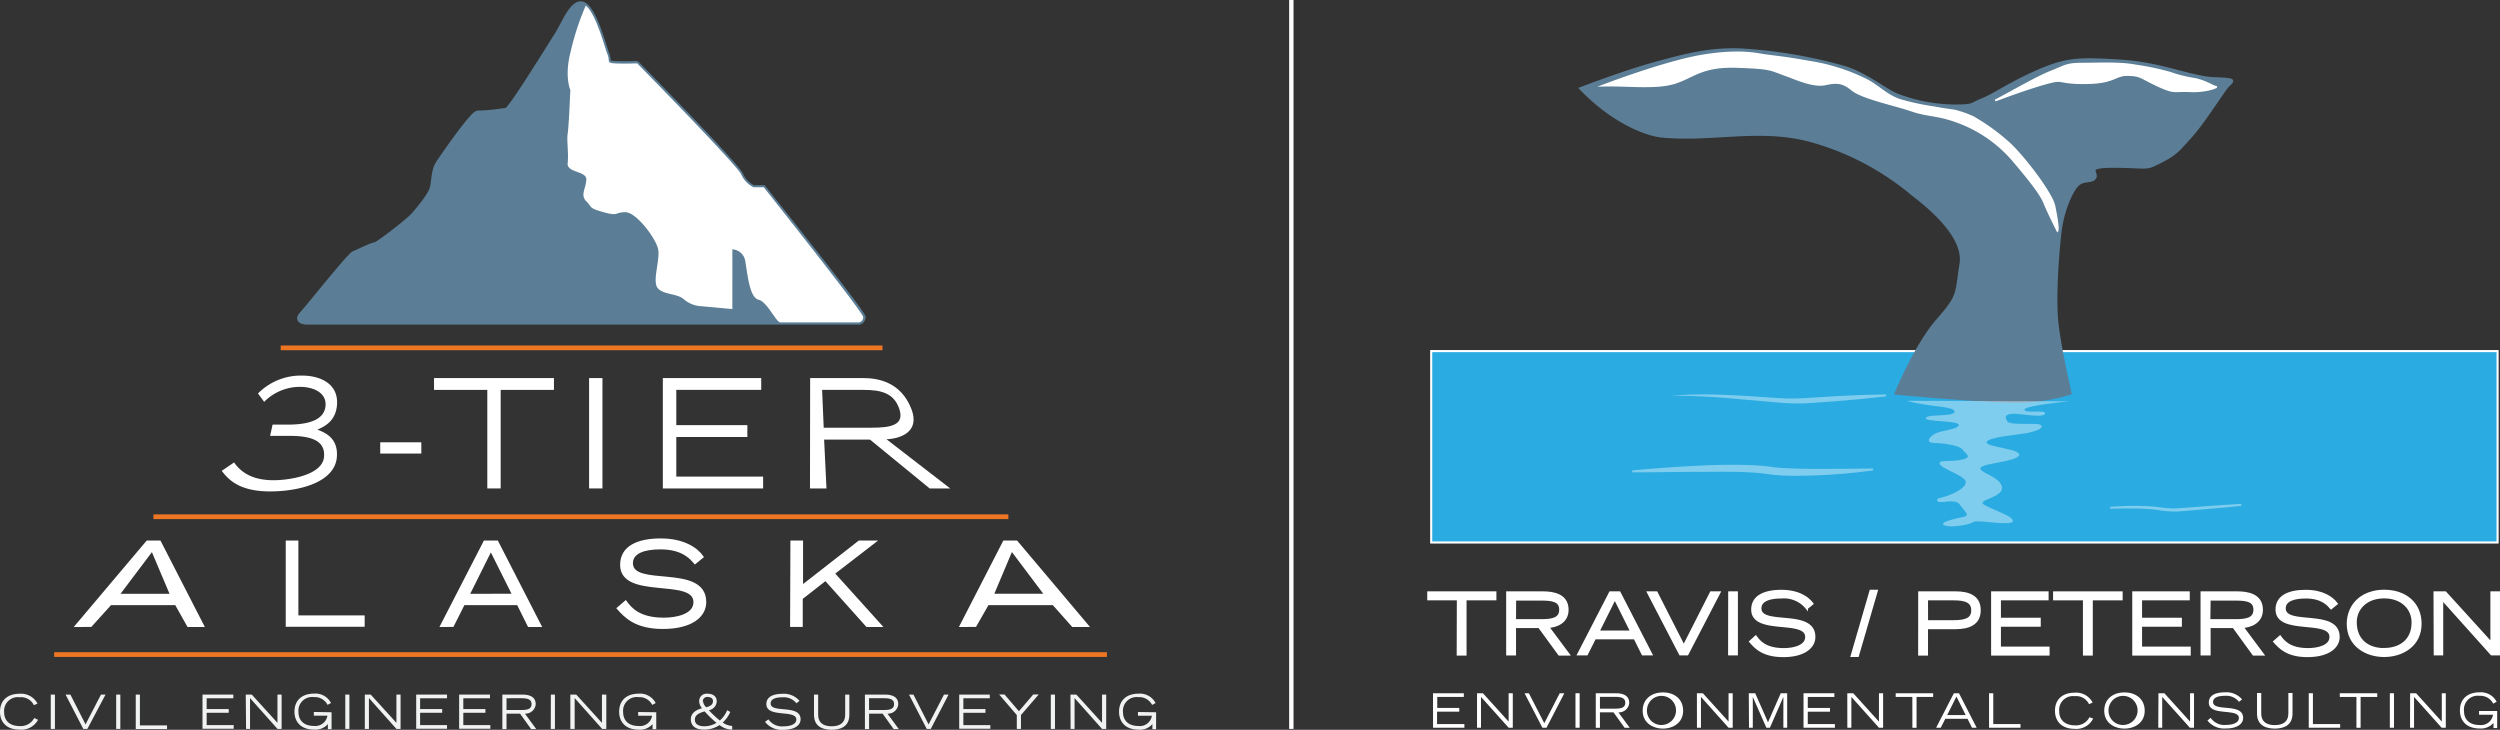 <svg xmlns="http://www.w3.org/2000/svg" viewBox="0 0 486.55 142.03"><rect x="0" y="0" width="486.55" height="142.03" fill="#333333" stroke="none"/><defs><style>.cls-1{fill:#f1f2f2;}.cls-10,.cls-12,.cls-2,.cls-4,.cls-9{fill:#fff;}.cls-13,.cls-3,.cls-6{fill:none;}.cls-12,.cls-13,.cls-3,.cls-4,.cls-7,.cls-9{stroke:#fff;}.cls-12,.cls-13,.cls-3,.cls-5,.cls-6,.cls-7,.cls-8,.cls-9{stroke-miterlimit:10;}.cls-3,.cls-4{stroke-width:0.46px;}.cls-5,.cls-8{fill:#5b7e96;stroke:#5b7e96;}.cls-5,.cls-6{stroke-width:0.92px;}.cls-6{stroke:#ee7623;}.cls-7{fill:#2aabe2;stroke-width:0.41px;}.cls-8{stroke-width:0.68px;}.cls-9{stroke-width:0.38px;}.cls-10,.cls-11{opacity:0.4;}.cls-12{stroke-width:0.46px;}.cls-13{stroke-width:0.85px;}</style></defs><g id="Layer_2" data-name="Layer 2"><g id="Layer_1-2" data-name="Layer 1"><path class="cls-1" d="M7.4,140.09A3.66,3.66,0,0,1,3.81,142C1.22,142,0,140.48,0,138.54c0-2.3,1.55-3.52,3.8-3.52a3.62,3.62,0,0,1,3.5,1.91l-.7.32a2.77,2.77,0,0,0-2.79-1.55,2.67,2.67,0,0,0-3,2.94c0,1.53,1,2.67,3.06,2.67a2.93,2.93,0,0,0,2.79-1.57Z"/><path class="cls-1" d="M9.88,135.18h.81v6.68H9.88Z"/><path class="cls-1" d="M13.7,135.18l2.95,5.8,3-5.8h.89L17,141.86h-.79l-3.45-6.68Z"/><path class="cls-1" d="M22.61,135.18h.81v6.68h-.81Z"/><path class="cls-1" d="M26.42,135.18h.81v6h5.28v.71H26.42Z"/><path class="cls-1" d="M39.41,135.18h6v.72H40.22V138h4.3v.72h-4.3v2.4h5.26v.71H39.41Z"/><path class="cls-1" d="M47.83,135.18H49l5,5.5v-5.5h.81v6.68h-.81l-5.34-6v6h-.77Z"/><path class="cls-1" d="M64.53,138.62v3.3h-.72v-1A3.2,3.2,0,0,1,61.13,142c-2.59,0-3.82-1.55-3.82-3.49,0-2.3,1.56-3.52,3.81-3.52a3.4,3.4,0,0,1,3.3,1.83l-.67.36a2.78,2.78,0,0,0-2.66-1.51,2.67,2.67,0,0,0-3,2.94c0,1.53,1,2.67,3,2.67a2.37,2.37,0,0,0,2.63-2H61.08v-.72Z"/><path class="cls-1" d="M67.2,135.18H68v6.68h-.8Z"/><path class="cls-1" d="M71,135.18h1.15l5,5.5v-5.5h.81v6.68h-.81l-5.35-6v6H71Z"/><path class="cls-1" d="M81,135.18h6v.72H81.76V138h4.3v.72h-4.3v2.4H87v.71H81Z"/><path class="cls-1" d="M89.36,135.18h6v.72H90.17V138h4.3v.72h-4.3v2.4h5.26v.71H89.36Z"/><path class="cls-1" d="M97.77,135.18h3.86c1.07,0,2.63.23,2.63,1.87a2,2,0,0,1-2.1,1.84l2.2,3h-1l-2.15-3H98.58v3h-.81Zm.81,3h2.87c1.17,0,2-.17,2-1.15s-.87-1.14-2-1.14H98.58Z"/><path class="cls-1" d="M107.21,135.18H108v6.68h-.81Z"/><path class="cls-1" d="M111,135.18h1.15l5,5.5v-5.5H118v6.68h-.81l-5.35-6v6H111Z"/><path class="cls-1" d="M127.72,138.62v3.3H127v-1a3.21,3.21,0,0,1-2.69,1.09c-2.59,0-3.81-1.55-3.81-3.49,0-2.3,1.55-3.52,3.8-3.52a3.42,3.42,0,0,1,3.31,1.83l-.68.36a2.76,2.76,0,0,0-2.65-1.51,2.66,2.66,0,0,0-3,2.94c0,1.53,1,2.67,3,2.67a2.37,2.37,0,0,0,2.63-2h-2.71v-.72Z"/><path class="cls-1" d="M142.13,138.56a6.14,6.14,0,0,1-1.47,2.06,3.43,3.43,0,0,0,1.84.66V142a4,4,0,0,1-2.47-.89A5.32,5.32,0,0,1,137,142c-1.63,0-2.55-.73-2.55-2s1.1-1.87,2.18-2.16a2.2,2.2,0,0,1-.56-1.43,1.45,1.45,0,0,1,1.64-1.4c1,0,1.78.48,1.78,1.47a1.82,1.82,0,0,1-1.53,1.74,18.08,18.08,0,0,0,2.13,2,5,5,0,0,0,1.42-2Zm-5,2.79a4.63,4.63,0,0,0,2.31-.67,22,22,0,0,1-2.31-2.23c-.78.24-1.89.58-1.89,1.57C135.19,141.18,136.42,141.35,137.08,141.35Zm-.3-4.86a1.76,1.76,0,0,0,.63,1.16c.59-.18,1.3-.4,1.3-1.22,0-.62-.61-.78-1-.78A.85.85,0,0,0,136.78,136.49Z"/><path class="cls-1" d="M149.55,140a3.24,3.24,0,0,0,3,1.36c1,0,2.43-.29,2.43-1.33,0-2-5.83-.25-5.83-3,0-1.42,1.32-2,3.14-2a4,4,0,0,1,3.31,1.37l-.59.47a3.18,3.18,0,0,0-2.74-1.16c-1.34,0-2.29.35-2.29,1.19,0,2,5.83.09,5.83,3.09,0,1.12-1.09,2.05-3.36,2.05a4.12,4.12,0,0,1-3.56-1.55Z"/><path class="cls-1" d="M165.3,139.12c0,2.41-1.89,2.91-3.44,2.91s-3.44-.5-3.44-2.91v-3.94h.81v3.94c0,1.53,1,2.23,2.63,2.23s2.63-.7,2.63-2.23v-3.94h.81Z"/><path class="cls-1" d="M168.33,135.18h3.87c1.06,0,2.62.23,2.62,1.87a2,2,0,0,1-2.1,1.84l2.2,3h-1l-2.15-3h-2.63v3h-.81Zm.81,3H172c1.17,0,2-.17,2-1.15s-.87-1.14-2-1.14h-2.87Z"/><path class="cls-1" d="M177.77,135.18l2.95,5.8,3-5.8h.89l-3.46,6.68h-.79l-3.45-6.68Z"/><path class="cls-1" d="M186.68,135.18h5.95v.72h-5.14V138h4.3v.72h-4.3v2.4h5.25v.71h-6.06Z"/><path class="cls-1" d="M197.89,139.16l-3.44-4h1.05l2.8,3.26,2.79-3.26h1.06l-3.45,4v2.7h-.81Z"/><path class="cls-1" d="M204.51,135.18h.81v6.68h-.81Z"/><path class="cls-1" d="M208.33,135.18h1.15l5,5.5v-5.5h.81v6.68h-.81l-5.35-6v6h-.77Z"/><path class="cls-1" d="M225,138.62v3.3h-.72v-1a3.19,3.19,0,0,1-2.68,1.09c-2.59,0-3.81-1.55-3.81-3.49,0-2.3,1.55-3.52,3.8-3.52a3.43,3.43,0,0,1,3.31,1.83l-.68.36a2.78,2.78,0,0,0-2.66-1.51,2.67,2.67,0,0,0-3,2.94c0,1.53,1,2.67,3,2.67a2.36,2.36,0,0,0,2.62-2h-2.71v-.72Z"/><path class="cls-2" d="M45.55,90c1.64,2.31,4.06,3.46,7.74,3.46,2.84,0,9.43-.92,9.77-4.52.26-2.81-1.82-4.11-6.61-4.11H52.57l.48-2.19H56c3.7,0,7.06-.74,7.35-3.6.27-2.66-2.45-3.75-4.94-3.75a9.78,9.78,0,0,0-7,2.92l-1.2-1.63a11.71,11.71,0,0,1,8.68-3.48c3,0,7,1.3,6.7,5.67-.24,3.25-2.5,4.26-3.82,4.85,1.85.68,4,1.83,3.8,5.23-.34,5.14-7.56,6.79-13,6.79-6.16,0-8.17-2.42-9.42-4Z"/><path class="cls-2" d="M82,86.08v2.19h-8V86.08Z"/><path class="cls-2" d="M94.84,75.88H84.47v-2.3h23.34v2.3H97.44V95.06h-2.6Z"/><path class="cls-2" d="M114.65,73.58h2.6V95.06h-2.6Z"/><path class="cls-2" d="M129,73.58h19.15v2.3H131.62v6.86h13.83v2.31H131.62v7.71h16.9v2.3H129Z"/><path class="cls-2" d="M157.67,73.58H168c2.85,0,7.32.74,9.37,6,1.75,4.49-2.13,5.79-4.84,5.91l12.4,9.57h-4l-11.62-9.51h-8.92l.46,9.51h-3.21Zm2.64,9.66h9.33c3.8,0,6.46-.53,5.37-3.69s-3.71-3.67-7-3.67H160Z"/><path class="cls-2" d="M28.66,105.43h2.43l8.4,16.36H36.63l-2.39-4.25H21.5l-3.83,4.25H14.85Zm4.68,10.36L29.62,107,23,115.79Z"/><path class="cls-3" d="M28.66,105.43h2.43l8.4,16.36H36.63l-2.39-4.25H21.5l-3.83,4.25H14.85Zm4.68,10.36L29.62,107,23,115.79Z"/><path class="cls-4" d="M55.84,105.43h2V120H70.74v1.75H55.84Z"/><path class="cls-4" d="M94.32,105.43h2.43l8.39,16.36h-2.23l-2.11-4.25H90.24l-2.14,4.25H85.9Zm5.6,10.35L95.53,107l-4.39,8.8Z"/><path class="cls-4" d="M121.76,117.11c.94,1.26,2.52,3.33,7.43,3.33,2.52,0,6-.72,6-3.26,0-5-14.27-.61-14.27-7.25,0-3.49,3.22-4.91,7.68-4.91s7,1.78,8.1,3.36l-1.44,1.17c-.68-.77-2.25-2.86-6.71-2.86-3.28,0-5.6.85-5.6,2.93,0,4.95,14.27.22,14.27,7.56,0,2.74-2.66,5-8.22,5-5.35,0-7.34-2.23-8.73-3.79Z"/><path class="cls-4" d="M154.06,105.43h2v8.71l11.16-8.71h3l-8,6.17,9.19,10.19h-2.68l-8.06-9L156,116.44v5.35h-2Z"/><path class="cls-2" d="M195.41,105.43h2.43l13.8,16.36h-2.86L205,117.54H192.24l-2.43,4.25H187Zm8.09,10.35-6.62-8.8-3.71,8.8Z"/><path class="cls-3" d="M195.41,105.43h2.43l13.8,16.36h-2.86L205,117.54H192.24l-2.43,4.25H187Zm8.09,10.35-6.62-8.8-3.71,8.8Z"/><path class="cls-5" d="M113.13.72c2.39.2,4.44,8.42,5,9.79s-.23,1.71,1.36,1.82,4.44,0,4.44,0S143.51,32.24,144.19,34a5.2,5.2,0,0,0,2.39,2.5h2S168,60.8,168,61.71a1,1,0,0,1-.8,1H59.54s-2.17-.12-.8-1.6S68,49.65,68.87,49.31,72.51,47.6,73,47.6s6.38-4.55,7.4-5.69,3.18-3.75,3.64-5.12.23-3.52,1.25-5.06,6.6-9.62,7.63-9.73a45.14,45.14,0,0,0,5.68-.57c.92-.34,8.54-12.74,9.79-14.68S111.21.57,113.13.72Z"/><path class="cls-2" d="M168,61.71c0-.91-19.35-25.26-19.35-25.26h-2a5.2,5.2,0,0,1-2.39-2.5c-.68-1.71-20.25-21.62-20.25-21.62s-2.85.11-4.44,0-.79-.46-1.36-1.82c-.51-1.21-2.17-7.8-4.21-9.43A52.2,52.2,0,0,0,111,10.3c-1.17,4.67,0,7.21,0,7.21s-.3,7.23-.52,8.51.22,3.77,0,5.71,3.67,1.5,3.63,3.2-1.24,3,0,4.25.39,1.28,3.36,2.12,2.13,0,4.25,0,5.95,5.1,6.37,7.22-1.27,6.38,0,7.65,3.82.92,5.1,2.16a5.6,5.6,0,0,0,3.4,1.27l5.94.55V48.52a2.73,2.73,0,0,1,2.55,2.55c.43,2.55.85,6.87,2.55,7.26s3.4,4.41,4.25,4.41h15.26A1,1,0,0,0,168,61.71Z"/><line class="cls-6" x1="54.63" y1="67.7" x2="171.75" y2="67.7"/><line class="cls-6" x1="29.86" y1="100.57" x2="196.25" y2="100.57"/><line class="cls-6" x1="10.54" y1="127.39" x2="215.43" y2="127.39"/><rect class="cls-7" x="278.54" y="68.33" width="207.54" height="37.25"/><path class="cls-8" d="M307.76,17.25c5.34,5.58,11.79,8.86,16,9.22,10.16.86,19.11-1.92,29.24,1a52.77,52.77,0,0,1,19,10.07c1.46,1.21,10.67,7.76,9.7,13.82s-.24,6.07-4.6,11.05c-4.22,4.82-8,14.07-8,14.07s20.14,1.94,25.72,1.46a31.53,31.53,0,0,0,8-1.46s-2.08-9-2.57-13.84.14-13.33.62-17.46,2.19-8,3.4-9.22,2.91-.48,3.4-1.45-2.08-2.19,3.5-2.19,6.39.47,7.9-.24c4.35-2.06,4.47-2.54,7.14-5.46s6.45-9.1,7.42-10.07,1.46-1-2.91-1.21-10.19-2.91-18-3.4-10.43-.49-16,1.94-8.49,4.61-10.92,5.58-1.45,1.22-5.58,1.22a32.28,32.28,0,0,1-11.16-2.19c-2.06-.84-6.06-4.11-10.19-5.34a94.06,94.06,0,0,0-20.14-3.39c-5.82-.25-10.68,1-16.74,2.67S307.76,17.25,307.76,17.25Z"/><path class="cls-9" d="M312,16.65c4.85-.12,10.19.61,13.83-.49s5.31-3.4,12.22-3.15,6.26.47,9.73,1.7c1.63.58,5.09,2.18,7.39,1.7s3.4-.49,5.34,1.09,8.37,2.91,11.52,4,4.85.73,8.85,2.18a25.89,25.89,0,0,1,10.8,7.4c3,3.52,5.45,6.55,6.18,8.37s2.56,5.45,2.56,5.45.31-.38-.62-4.85c-.52-2.51-6.48-10.29-9.27-12.59A40.21,40.21,0,0,0,384,22.8a21.56,21.56,0,0,0-3.66-1.28s-1.32-.14-4-.63a46.27,46.27,0,0,1-6.67-1.45c-2.66-.93-4.17-2.77-6.66-4a38,38,0,0,0-10.8-3.4c-4.85-.85-5.34-.84-9-1.33-1.13-.16-4.61-1.09-11.89.12S312,16.65,312,16.65Z"/><path class="cls-9" d="M388.31,19.56c2.42-1.21,8-4.49,10.79-5.58s3-1.57,6.07-1.57,7.46-.25,10.49.36a49.39,49.39,0,0,1,6.75,1.43,27.5,27.5,0,0,0,4.75,1.18c2.31.49,3.59,1.51,4.08,1.51s-1.82,1-5,.85-2.91.49-6.31-1.09-3.26-2.07-6.06-2.06c-2.14,0-2.43,1.45-7.4,1.57s-5.05-.63-6.55-.36C396.48,16.44,388.31,19.56,388.31,19.56Z"/><path class="cls-10" d="M371.09,78c4.43,1.26,9.13,1,9.31,2.08s-5.24.45-5.6,1.26,6.41.46,6.41,1.36-3.52,1-4.79,1.81-1.53,1.71.09,1.71,4.88.46,5.43,1.27,2.17,1.54-.27,2-4.43-.09-4.16.81,4.88,2.26,5.06,3.44-2.26,2.26-3.44,2.71-2.44.45-2.07,1.08,3.43-.63,4.33.64,2.17,2.17.73,2.44-5,1.08-3.71,1.62,4.88-.09,5.61-.63,7.14.82,7.68-.09-3.8-2.26-5.52-3.25,3.71-1.36,3.44-3.44-4.7-2.89-4.16-3.79,7.05-1.18,7.5-2.44-6.5-1.54-6.32-2.54,6.23-1.44,8-1.8,3.26-1,2.53-1.54-6,.18-6.51-.72-.45-1.27.82-1.45,6.05.9,6.51,0-4.07,0-4-.81,8.68-1.63,8.68-1.63Z"/><g class="cls-11"><path class="cls-2" d="M325.1,77a87.94,87.94,0,0,1,10.52-.15c3.51.12,7,.41,10.5.62a40.93,40.93,0,0,0,5.19,0l5.24-.32c3.5-.2,7-.34,10.52-.38l0,.37c-3.49.41-7,.72-10.46,1l-5.25.36a42.69,42.69,0,0,1-5.32-.16l-10.47-.92C332.1,77.17,328.61,77,325.1,77Z"/></g><g class="cls-11"><path class="cls-2" d="M410.68,98.63c2.14-.12,4.27-.23,6.41-.15a31.49,31.49,0,0,1,3.22.24,18.51,18.51,0,0,0,3.14.23l6.35-.46c2.13-.16,4.26-.31,6.39-.42l0,.38c-2.12.23-4.24.42-6.36.59s-4.21.42-6.39.52a19.2,19.2,0,0,1-3.23-.27,30.39,30.39,0,0,0-3.16-.28c-2.11-.08-4.24-.05-6.37,0Z"/></g><g class="cls-11"><path class="cls-2" d="M317.66,91.55q5.85-.55,11.71-.86c3.92-.23,7.84-.32,11.8-.16,1,.06,2,.11,3,.26l1.42.19,1.43.11c1.92.12,3.87.16,5.81.16,3.9,0,7.81,0,11.72-.07l0,.37c-3.89.55-7.8.85-11.73,1-2,.05-3.93.09-5.92,0l-1.49-.11-1.49-.19c-.93-.15-1.89-.22-2.85-.29-3.86-.24-7.78-.11-11.68-.12s-7.82.11-11.74.09Z"/></g><path class="cls-2" d="M278.89,134.92h6v.72h-5.17v2.14H284v.73h-4.32v2.41H285v.71h-6.1Z"/><path class="cls-2" d="M287.46,134.92h1.15l5,5.52v-5.52h.81v6.71h-.81l-5.38-6v6h-.77Z"/><path class="cls-2" d="M297.55,134.92l3,5.83,3-5.83h.9l-3.47,6.71h-.8l-3.47-6.71Z"/><path class="cls-2" d="M306.62,134.92h.81v6.71h-.81Z"/><path class="cls-2" d="M310.57,134.92h3.87c1.07,0,2.64.23,2.64,1.88a2,2,0,0,1-2.11,1.84l2.21,3h-1l-2.16-3h-2.64v3h-.81Zm.81,3h2.88c1.17,0,2.05-.16,2.05-1.15s-.88-1.15-2.05-1.15h-2.88Z"/><path class="cls-2" d="M323.64,134.76c2.28,0,3.93,1.33,3.93,3.56,0,2.38-2,3.48-3.93,3.48s-3.94-1.1-3.94-3.48C319.7,136.09,321.36,134.76,323.64,134.76Zm0,6.32a2.83,2.83,0,1,0-3.11-2.91A2.8,2.8,0,0,0,323.64,141.08Z"/><path class="cls-2" d="M330.25,134.92h1.16l5,5.52v-5.52h.81v6.71h-.81l-5.37-6v6h-.78Z"/><path class="cls-2" d="M340.35,134.92h1.25l2.49,5.65,2.48-5.65h1.25v6.71h-.74v-6h0l-2.62,6h-.69l-2.64-6h0v6h-.74Z"/><path class="cls-2" d="M351,134.92h6v.72h-5.17v2.14h4.32v.73h-4.32v2.41h5.28v.71H351Z"/><path class="cls-2" d="M359.52,134.92h1.16l5,5.52v-5.52h.81v6.71h-.81l-5.37-6v6h-.78Z"/><path class="cls-2" d="M372.18,135.64h-3.24v-.72h7.29v.72H373v6h-.81Z"/><path class="cls-2" d="M380.26,134.92h1l3.44,6.71h-.91l-.87-1.74h-4.33l-.88,1.74h-.9Zm2.3,4.25-1.8-3.61-1.8,3.61Z"/><path class="cls-2" d="M387.11,134.92h.82v6h5.3v.71h-6.12Z"/><path class="cls-2" d="M407.37,139.85a3.66,3.66,0,0,1-3.6,2c-2.6,0-3.83-1.56-3.83-3.51,0-2.3,1.56-3.53,3.82-3.53a3.62,3.62,0,0,1,3.51,1.92l-.7.32a2.77,2.77,0,0,0-2.8-1.56,2.69,2.69,0,0,0-3,3c0,1.54,1.05,2.68,3.08,2.68a2.93,2.93,0,0,0,2.8-1.58Z"/><path class="cls-2" d="M413.46,134.76c2.28,0,3.94,1.33,3.94,3.56,0,2.38-2,3.48-3.94,3.48s-3.93-1.1-3.93-3.48C409.53,136.09,411.18,134.76,413.46,134.76Zm0,6.32a2.83,2.83,0,1,0-3.1-2.91A2.8,2.8,0,0,0,413.46,141.08Z"/><path class="cls-2" d="M420.08,134.92h1.15l5,5.52v-5.52H427v6.71h-.81l-5.38-6v6h-.77Z"/><path class="cls-2" d="M430.24,139.71a3.25,3.25,0,0,0,3.05,1.37c1,0,2.44-.3,2.44-1.34,0-2-5.85-.25-5.85-3,0-1.43,1.32-2,3.15-2a4,4,0,0,1,3.32,1.37l-.59.48a3.18,3.18,0,0,0-2.75-1.17c-1.35,0-2.3.35-2.3,1.2,0,2,5.85.09,5.85,3.1,0,1.13-1.09,2.06-3.37,2.06a4.15,4.15,0,0,1-3.58-1.55Z"/><path class="cls-2" d="M446.17,138.87c0,2.43-1.89,2.93-3.45,2.93s-3.46-.5-3.46-2.93v-4h.82v4c0,1.55,1,2.25,2.64,2.25s2.64-.7,2.64-2.25v-4h.81Z"/><path class="cls-2" d="M449.33,134.92h.81v6h5.3v.71h-6.11Z"/><path class="cls-2" d="M458.61,135.64h-3.24v-.72h7.29v.72h-3.24v6h-.81Z"/><path class="cls-2" d="M465.11,134.92h.81v6.71h-.81Z"/><path class="cls-2" d="M469.06,134.92h1.16l5,5.52v-5.52H476v6.71h-.81l-5.37-6v6h-.78Z"/><path class="cls-2" d="M486,138.38v3.31h-.72v-1a3.21,3.21,0,0,1-2.69,1.09c-2.61,0-3.84-1.56-3.84-3.51,0-2.3,1.56-3.53,3.83-3.53a3.45,3.45,0,0,1,3.32,1.84l-.68.36a2.79,2.79,0,0,0-2.67-1.52,2.68,2.68,0,0,0-3,3c0,1.54,1,2.68,3,2.68a2.37,2.37,0,0,0,2.64-2h-2.72v-.72Z"/><path class="cls-12" d="M283.76,116.61H278v-1.29H291v1.29h-5.81v10.75h-1.46Z"/><path class="cls-12" d="M293.36,115.32h6.95c1.92,0,4.74.41,4.74,3.36,0,2.52-2.34,3.25-3.79,3.31l4,5.37h-1.8L299.55,122h-4.73v5.34h-1.46Zm1.46,5.41H300c2.1,0,3.68-.29,3.68-2.07s-1.58-2-3.68-2h-5.16Z"/><path class="cls-12" d="M313.38,115.32h1.79l6.18,12h-1.64l-1.56-3.13h-7.76l-1.58,3.13h-1.62Zm4.13,7.62-3.23-6.48-3.23,6.48Z"/><path class="cls-12" d="M322.38,115.32l5.32,10.45L333,115.32h1.61l-6.23,12H327l-6.23-12Z"/><path class="cls-12" d="M336.57,115.32H338v12h-1.45Z"/><path class="cls-12" d="M341.7,123.91c.69.93,1.85,2.45,5.46,2.45,1.86,0,4.39-.53,4.39-2.4,0-3.66-10.5-.44-10.5-5.33,0-2.57,2.37-3.61,5.65-3.61s5.13,1.31,6,2.47l-1.06.86a5.71,5.71,0,0,0-4.93-2.1c-2.42,0-4.13.62-4.13,2.15,0,3.64,10.5.16,10.5,5.56,0,2-2,3.7-6,3.7s-5.4-1.64-6.43-2.79Z"/><path class="cls-12" d="M364.07,115h1.16l-3.68,12.64H360.4Z"/><path class="cls-12" d="M373.55,115.32h7.06c2.43,0,4.65.7,4.65,3.44s-2.22,3.46-4.65,3.46H375v5.14h-1.46Zm1.46,5.61h5.22c2.41,0,3.64-.51,3.64-2.15s-1.23-2.17-3.64-2.17H375Z"/><path class="cls-12" d="M387.74,115.32h10.73v1.29h-9.28v3.84h7.75v1.29h-7.75v4.33h9.47v1.29H387.74Z"/><path class="cls-12" d="M405.61,116.61H399.8v-1.29h13.08v1.29h-5.81v10.75h-1.46Z"/><path class="cls-12" d="M415.21,115.32h10.73v1.29h-9.28v3.84h7.75v1.29h-7.75v4.33h9.47v1.29H415.21Z"/><path class="cls-12" d="M428.5,115.32h6.95c1.92,0,4.73.41,4.73,3.36,0,2.52-2.33,3.25-3.79,3.31l4,5.37h-1.81L434.69,122H430v5.34H428.5Zm1.45,5.41h5.17c2.1,0,3.67-.29,3.67-2.07s-1.57-2-3.67-2H430Z"/><path class="cls-12" d="M443.74,123.91c.69.93,1.85,2.45,5.46,2.45,1.85,0,4.39-.53,4.39-2.4,0-3.66-10.5-.44-10.5-5.33,0-2.57,2.37-3.61,5.65-3.61s5.13,1.31,6,2.47l-1.06.86c-.5-.56-1.66-2.1-4.94-2.1-2.41,0-4.12.62-4.12,2.15,0,3.64,10.5.16,10.5,5.56,0,2-2,3.7-6.05,3.7-3.94,0-5.39-1.64-6.42-2.79Z"/><path class="cls-12" d="M464,115c4.09,0,7.06,2.39,7.06,6.39,0,4.27-3.58,6.25-7.06,6.25s-7.05-2-7.05-6.25C457,117.41,460,115,464,115Zm0,11.34c2.93,0,5.57-1.55,5.57-5.21,0-2.68-2.07-4.9-5.57-4.9s-5.56,2.22-5.56,4.9C458.48,124.81,461.08,126.36,464,126.36Z"/><path class="cls-12" d="M473.84,115.32h2.07l9,9.9v-9.9h1.45v12h-1.45l-9.64-10.75v10.75h-1.39Z"/><line class="cls-13" x1="251.32" x2="251.32" y2="141.86"/></g></g></svg>